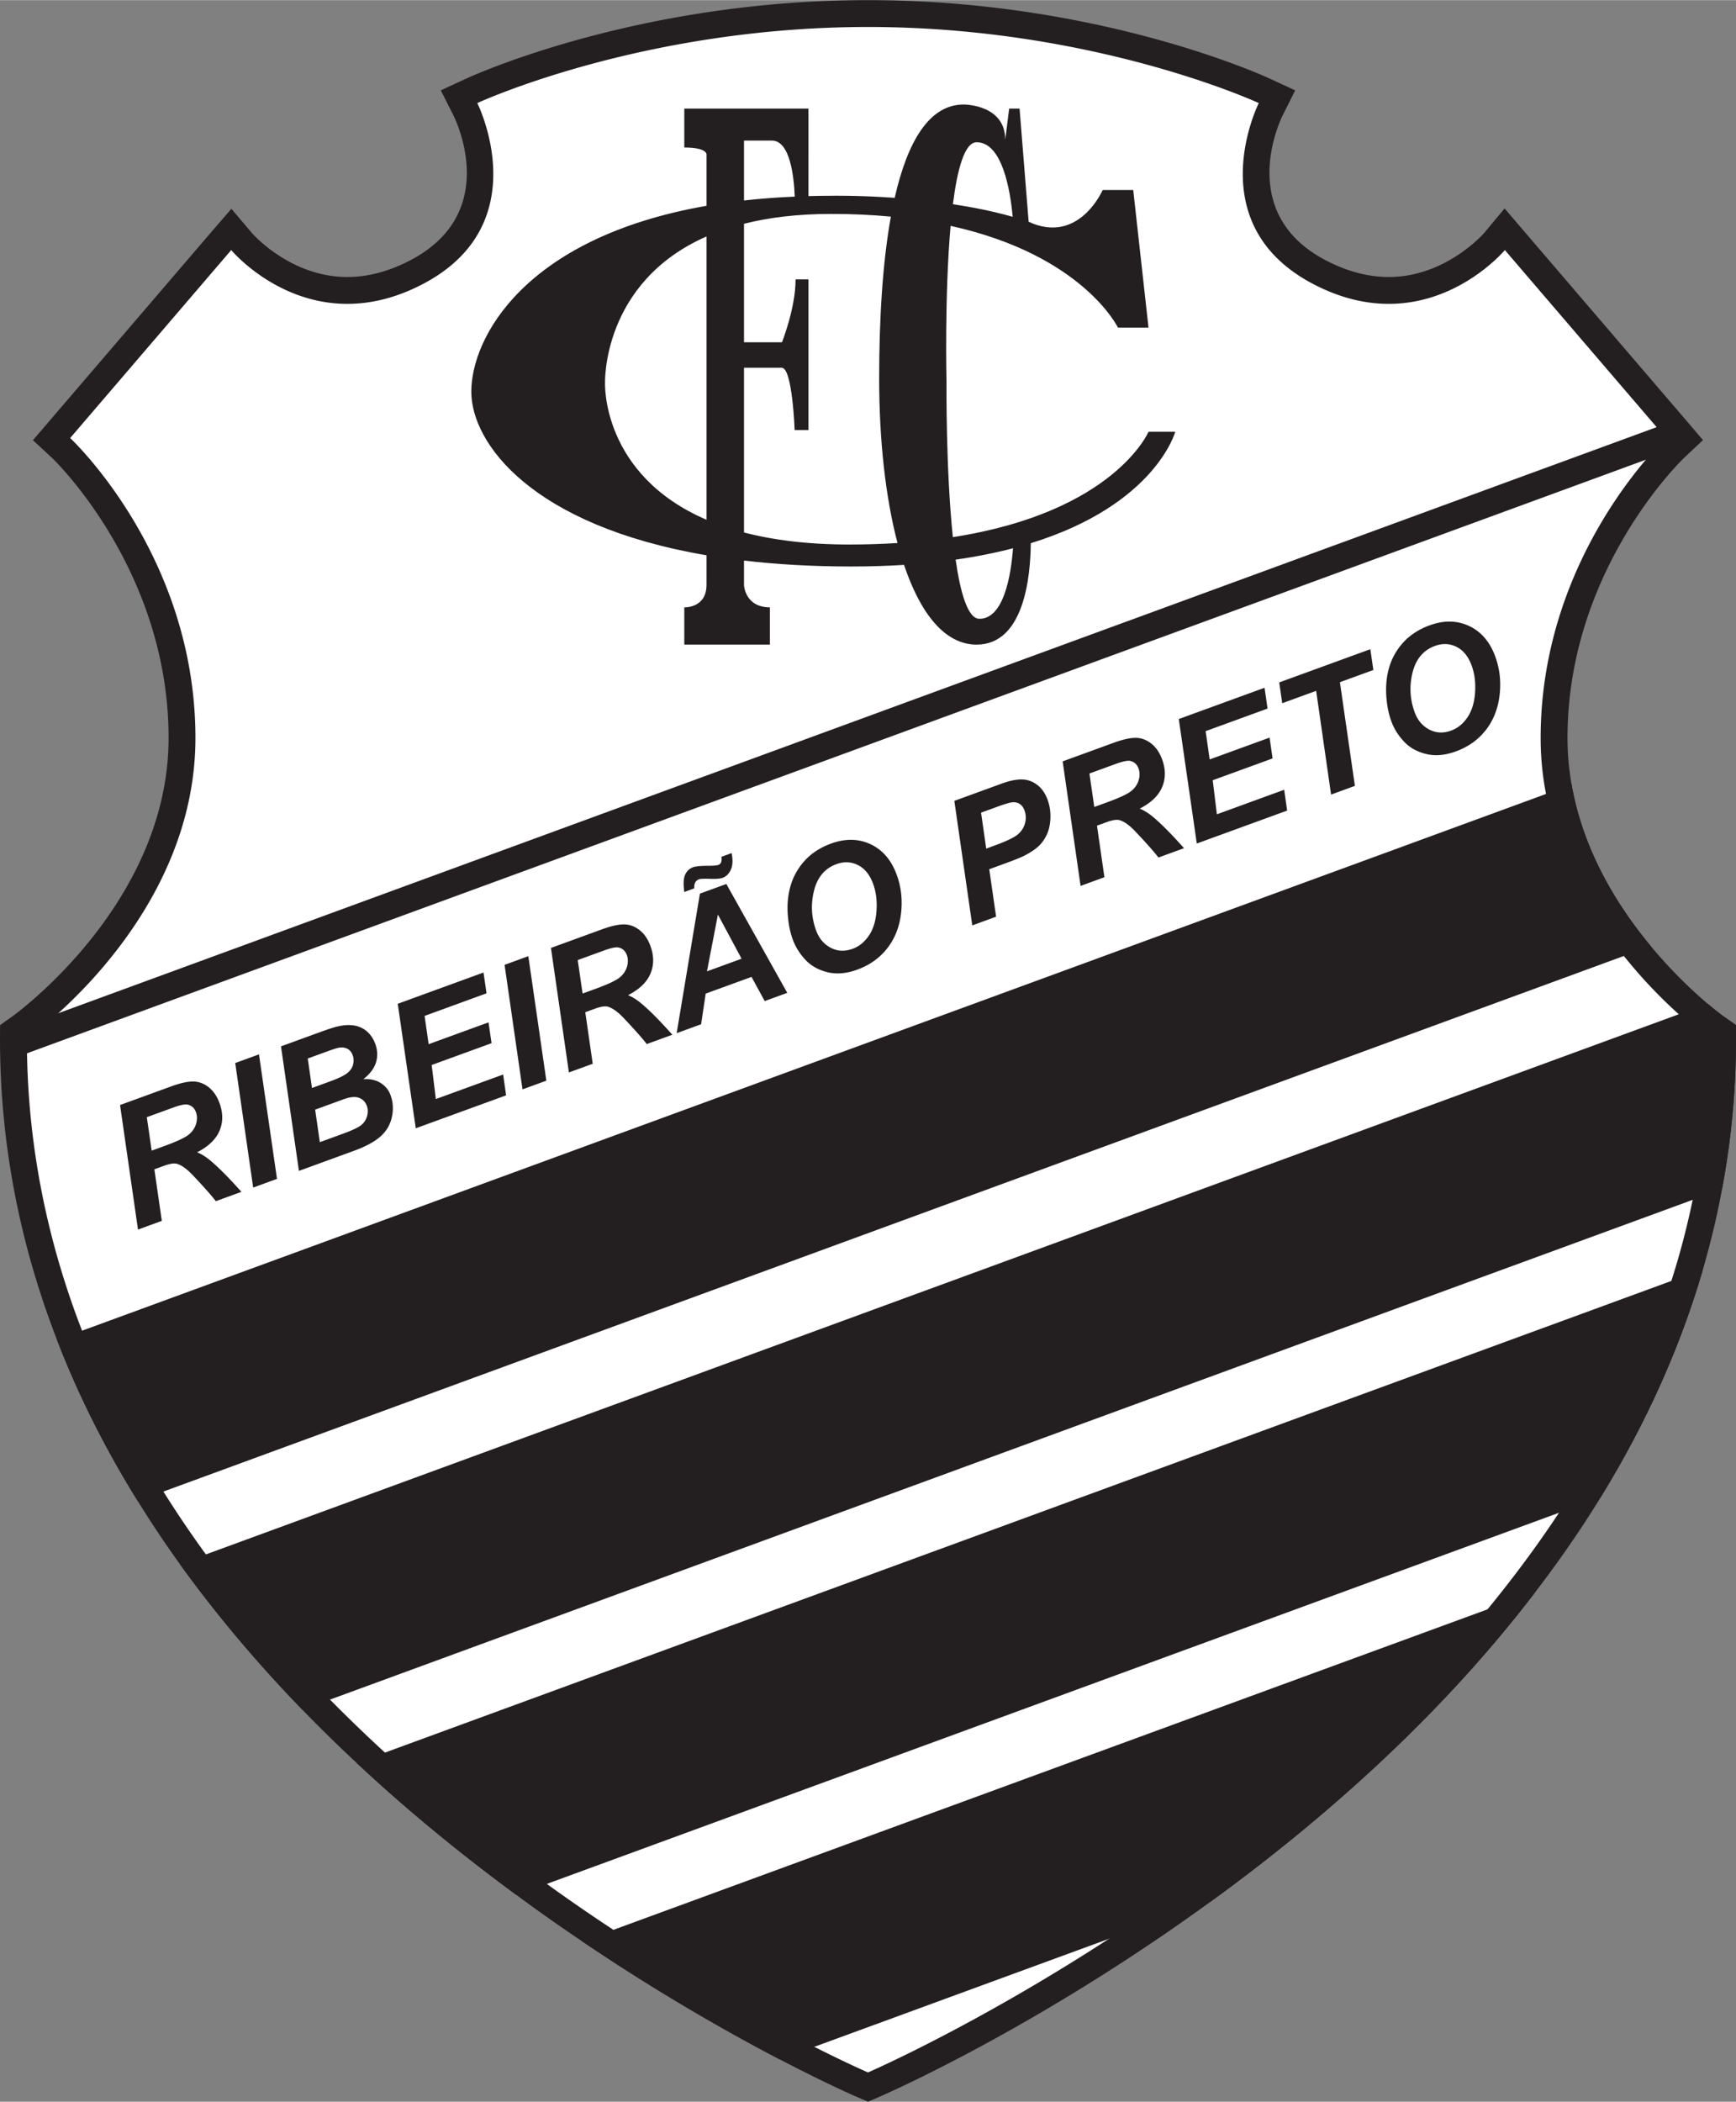 <svg xmlns="http://www.w3.org/2000/svg" width="287.443" height="347.895" viewBox="0 0 485.307 587.293"><rect x="0" y="0" width="485.307" height="587.293" fill="#808080" stroke="none"/><path fill="#fff" d="M241.175 582.565c-.594-.254-59.96-26.134-118.484-74.698C44.886 443.308 3.761 368.085 3.761 290.332v-1.955l1.603-1.121c.455-.319 45.51-32.416 45.51-81.077 0-48.951-33.489-80.74-33.827-81.056l-2.631-2.454 50.256-58.64 2.843 3.411c.11.13 11.733 13.693 29.572 13.693 6.439 0 13.024-1.76 19.573-5.225 28.204-14.932 14.026-44.213 13.41-45.453L128.35 27l3.498-1.63c1.902-.88 47.342-21.61 110.813-21.61 63.472 0 108.912 20.73 110.815 21.61L356.99 27l-1.743 3.463c-.613 1.232-14.79 30.513 13.415 45.445 6.549 3.467 13.133 5.225 19.57 5.225 17.955-.001 29.459-13.557 29.574-13.693l2.844-3.41 50.258 58.637-2.636 2.456c-.336.316-33.825 32.105-33.825 81.056 0 48.661 45.056 80.758 45.51 81.077l1.6 1.12.002 1.956c0 77.753-41.124 152.976-118.93 217.535-58.525 48.564-117.89 74.444-118.485 74.698l-1.485.643z"/><g fill="#231f20"><path d="M273.81 172.89c-3.203 0-5.297-7.046-6.663-16.534 5.884-.839 11.218-1.919 16.048-3.181-.566 7.425-2.535 19.714-9.384 19.714zm-36.314-20.76c-11.737 0-21.45-1.266-29.505-3.366v-46.033h10.546c3.004 0 3.606 17.422 3.606 17.422h3.872V78.032h-3.606c0 8.077-3.805 17.58-3.805 17.58h-10.613V62.491c6.864-1.731 14.93-2.75 24.432-2.75 5.954 0 11.482.272 16.626.759-2.337 12.908-3.276 28.69-3.276 45.168 0 17.204 1.756 33.265 5.132 46.04-4.228.268-8.678.421-13.409.421zm-68.356-45.127s-.944-28.098 28.37-40.963v79.172c-29.423-12.645-28.37-38.21-28.37-38.21zm38.85-67.755h7.81c5.103 0 6.165 10.23 6.37 15.659-4.975.213-9.7.576-14.18 1.078zm65.02.467c7.14 0 9.391 13.236 10.095 20.832-5.438-1.539-11.156-2.679-16.716-3.52 1.248-9.898 3.292-17.312 6.62-17.312zm55.538 80.905h-7.476s-9.51 22.444-54.697 29.447c-1.995-19.104-1.776-43.264-1.776-43.264s-.582-24.358 1.146-43.72c37.03 8.15 46.783 28.433 46.783 28.433h8.544l-4.272-38.45h-8.545s-6.634 15.382-20.692 8.869l-2.539-31.632h-2.903l-1.101 8.71c0-9.928-11.616-9.846-11.616-9.846-9.625 0-15.707 10.324-19.287 26.081-10.293-.735-17.694-.58-17.694-.58-2.186 0-4.311.039-6.408.093V30.303H191.3v10.881c6.81 0 6.21 2.136 6.21 2.136v14.153c-51.046 8.916-65.753 37.011-65.753 51.934 0 14.448 16.913 37.422 65.753 45.73v8.24c0 6.608-6.21 6.308-6.21 6.308V180.1h23.932v-10.414c-6.909 0-7.242-6.108-7.242-6.108v-6.96c9.049 1.054 19.013 1.654 30.038 1.654 5.187 0 10.075-.16 14.694-.454 4.606 13.674 11.436 22.282 20.286 22.282 13.274 0 15.072-18.968 15.151-28.334 34.895-10.773 40.388-31.145 40.388-31.145"/><path d="M467.244 357.924c-7.404 23.39-18.336 44.979-31.42 64.79-6.228 9.407-12.933 18.387-19.987 26.993-32.545 39.574-72.496 70.444-105.792 92.033l-.025.024c-37.999 24.667-67.367 37.35-67.367 37.35s-5.578-2.402-15.01-7.156c-12.932-6.529-33.146-17.46-56.16-32.695a503.358 503.358 0 0 1-18.612-12.834c-14.81-10.655-30.219-22.889-45.253-36.697a424.883 424.883 0 0 1-15.36-14.81c-12.283-12.433-24.04-25.966-34.697-40.574a309.15 309.15 0 0 1-11.882-17.561c-8.856-14.11-16.585-29.094-22.74-44.954-9.256-23.89-14.91-49.756-15.384-77.524-.05-1.326-.05-2.652-.05-3.977 0 0 3.577-2.501 8.78-7.205 13.633-12.332 38.35-39.824 38.35-76.948 0-51.283-35.022-83.803-35.022-83.803L64.64 69.843s12.532 15.034 32.445 15.034c6.404 0 13.584-1.55 21.339-5.653 31.895-16.885 15.01-50.457 15.01-50.457S179.288 7.503 242.653 7.503c63.39 0 109.243 21.264 109.243 21.264s-16.885 33.572 15.01 50.457c7.754 4.103 14.934 5.653 21.338 5.653 19.913 0 32.445-15.034 32.445-15.034l42.427 49.481 2.601 3.052s-2.25 2.101-5.602 6.053l-.026.026c-9.905 11.657-29.393 39.474-29.393 77.724 0 5.428.525 10.657 1.501 15.66 3.452 18.412 12.583 33.796 21.764 45.277 5.503 6.88 11.007 12.384 15.359 16.287 5.03 4.526 8.48 6.929 8.48 6.929a220.95 220.95 0 0 1-4.603 44.927 222.132 222.132 0 0 1-5.953 22.64zm14.86-73.747c-.1-.049-1.901-1.35-4.728-3.726-3.928-3.328-9.832-8.807-15.885-16.086-9.306-11.157-18.912-26.616-22.139-45.153a73.642 73.642 0 0 1-1.15-13.033c0-47.204 32.32-77.999 32.645-78.324l5.228-4.904-4.654-5.454-45.028-52.532-5.778-6.754-5.679 6.829c-.1.1-10.707 12.332-26.692 12.332-5.828 0-11.832-1.6-17.836-4.777-25.09-13.308-12.357-39.35-11.807-40.451l3.476-6.93-7.029-3.251c-1.925-.9-48.105-21.964-112.395-21.964-64.29 0-110.445 21.064-112.396 21.964l-7.03 3.252 3.503 6.929c1.35 2.752 12.658 27.492-11.833 40.45-6.003 3.178-11.982 4.778-17.81 4.778-16.011 0-26.618-12.232-26.717-12.357l-5.68-6.704-5.753 6.654-45.028 52.532-4.703 5.479 5.303 4.904c.3.3 32.62 31.095 32.62 78.299 0 46.629-43.477 77.698-43.927 77.998L.025 286.43 0 290.332c0 28.592 5.329 56.71 15.935 84.077 5.754 14.91 13.058 29.594 21.938 44.003.201.325.401.675.626 1.001a296.044 296.044 0 0 0 11.757 17.611c10.007 13.884 21.44 27.492 34.273 40.727 4.852 5.026 9.93 9.98 15.184 14.884a459.37 459.37 0 0 0 20.588 18.11 513.244 513.244 0 0 0 24.09 18.787 475.459 475.459 0 0 0 18.337 12.933c21.788 14.734 41.325 25.74 55.284 33.02 12.733 6.63 20.788 10.158 21.664 10.534l2.977 1.274 2.976-1.274c2.076-.902 44.178-19.264 92.91-54.71 8.68-6.305 17.585-13.16 26.49-20.564 25.242-20.937 46.755-43.026 64.242-65.966 6.653-8.655 12.708-17.436 18.161-26.316 0-.026.025-.026.025-.051 12.732-20.713 22.288-42.001 28.618-63.74 2.15-7.43 3.952-14.91 5.328-22.415a226.438 226.438 0 0 0 3.902-41.925v-3.903z"/><path d="m3.717 295.72-2.583-7.045 463.291-169.822 2.586 7.046zM461.49 264.365l-3.726 1.376-3.803 1.375L45.68 416.786l-3.452 1.277-3.728 1.35c-.225-.326-.425-.676-.626-1.001-8.88-14.41-16.184-29.093-21.938-44.003l3.652-1.35 3.353-1.226L432.197 221.84l3.578-1.302 3.577-1.325c3.227 18.537 12.833 33.996 22.139 45.153M485.305 286.43v3.902c0 14.108-1.301 28.092-3.902 41.925l-4.152 1.527-4.054 1.475L92.258 474.923l-3.852 1.401-3.877 1.427c-12.834-13.235-24.266-26.843-34.273-40.727l3.778-1.401 3.527-1.275L469.32 283.403l4.028-1.476 4.028-1.476c2.827 2.376 4.628 3.677 4.728 3.726zM476.075 354.672c-6.33 21.739-15.886 43.027-28.618 63.74 0 .025-.025.025-.025.05l-5.979 2.202-5.629 2.05L152.871 526.43l-4.227 1.552-4.253 1.55a513.244 513.244 0 0 1-24.09-18.786 459.37 459.37 0 0 1-20.588-18.11l3.952-1.453 3.953-1.45 359.626-131.808v-.025l4.277-1.551zM429.27 444.779c-17.486 22.94-39 45.029-64.24 65.966-8.906 7.405-17.811 14.259-26.491 20.564l-13.51 4.953h-.025l-14.959 5.478-.025.024-82.377 30.194-4.778 1.751-4.853 1.777c-13.959-7.28-33.496-18.287-55.284-33.02l4.403-1.6 4.352-1.603 244.354-89.556 6.628-2.427zM42.402 321.515l3.53-1.287c3.574-1.303 5.866-2.38 6.877-3.235 1.016-.85 1.688-1.853 2.018-3.008.328-1.153.31-2.229-.054-3.228-.43-1.174-1.228-1.882-2.399-2.125-.715-.136-2.052.15-4.006.863l-7.324 2.668zm2.834 19.626-6.66 2.43-5.015-34.803 14.357-5.232c2.47-.9 4.486-1.345 6.044-1.34 1.559.005 3.01.53 4.349 1.577 1.338 1.044 2.36 2.528 3.06 4.455 1.002 2.748 1.005 5.317.01 7.704-.997 2.387-3.085 4.4-6.265 6.044 1.13.455 2.299 1.168 3.502 2.145 2.41 1.988 5.366 4.96 8.871 8.91l-7.145 2.605c-1.24-1.613-3.401-4.05-6.487-7.305-1.671-1.754-3.153-2.804-4.448-3.151-.787-.199-1.969-.008-3.54.567l-2.714.986zM70.775 331.833l-5.014-34.8 6.638-2.42 5.035 34.792zM89.41 319.144l6.42-2.339c2.69-.98 4.43-1.808 5.223-2.488a4.889 4.889 0 0 0 1.583-2.514c.263-.995.234-1.934-.089-2.819-.39-1.07-1.111-1.812-2.159-2.221-1.05-.408-2.499-.276-4.351.4l-7.94 2.892zm-2.194-15.137 5.071-1.85c2.28-.83 3.86-1.592 4.745-2.276.878-.689 1.436-1.492 1.668-2.409.232-.919.196-1.793-.11-2.632-.3-.825-.782-1.417-1.446-1.773-.662-.358-1.461-.47-2.391-.328-.519.089-1.704.47-3.555 1.146l-5.163 1.882zm-3.65 23.166-5.013-34.802 11.05-4.027c2.396-.873 4.099-1.408 5.108-1.61 1.668-.358 3.175-.41 4.52-.149 1.343.259 2.5.836 3.478 1.728.977.896 1.705 2.011 2.194 3.35.654 1.794.72 3.53.2 5.21-.52 1.68-1.7 3.24-3.543 4.676 1.828-.149 3.424.191 4.782 1.018 1.36.83 2.309 1.981 2.843 3.45.709 1.942.829 3.983.36 6.126-.468 2.148-1.533 3.956-3.196 5.424-1.662 1.473-4.177 2.824-7.544 4.05zM116.229 315.268l-5.036-34.792 23.972-8.739.846 5.815-17.313 6.31 1.131 7.905 16.739-6.099.848 5.816-16.741 6.1 1.17 9.515 18.812-6.858.824 5.823zM146.07 304.392l-5.014-34.8 6.64-2.421 5.035 34.793zM162.867 277.61l3.529-1.285c3.572-1.301 5.867-2.381 6.877-3.234 1.014-.852 1.688-1.856 2.016-3.01.33-1.153.312-2.228-.052-3.226-.429-1.176-1.228-1.884-2.398-2.127-.716-.135-2.055.15-4.01.863l-7.321 2.668zm2.83 19.629-6.658 2.426-5.016-34.8 14.36-5.232c2.469-.901 4.485-1.346 6.044-1.341 1.561.005 3.006.532 4.348 1.577 1.336 1.046 2.357 2.527 3.058 4.455 1.004 2.748 1.007 5.317.012 7.704-.996 2.387-3.088 4.401-6.268 6.045 1.131.454 2.302 1.168 3.506 2.144 2.406 1.988 5.362 4.96 8.87 8.911l-7.148 2.604c-1.236-1.615-3.398-4.05-6.484-7.307-1.673-1.753-3.156-2.804-4.448-3.15-.786-.195-1.966-.007-3.54.566l-2.714.988zM207.313 267.88l-6.616-12.33-3.065 15.858zm-13.236-19.66-2.777 1.013c-.259-1.938-.247-3.369.036-4.288.419-1.316 1.217-2.19 2.392-2.621.764-.279 2.263-.415 4.495-.412 1.297-.008 2.16-.085 2.588-.243a1.3 1.3 0 0 0 .74-.634c.161-.296.209-.846.153-1.643l2.824-1.028c.379 1.91.31 3.445-.207 4.61-.518 1.163-1.293 1.933-2.321 2.307-.663.243-1.828.332-3.496.276-1.67-.058-2.704-.013-3.1.131-.441.161-.777.43-1.007.804s-.337.953-.32 1.728zm16.014 24.744-12.814 4.67-1.277 8.56-6.836 2.491 6.499-38.994 7.388-2.694 17.032 30.42-6.308 2.299zM228.139 259.965c.812 2.22 2.165 3.832 4.064 4.839 1.897 1.01 3.952 1.107 6.156.304 1.793-.653 3.302-1.872 4.526-3.659 1.222-1.786 1.935-4.076 2.14-6.876.206-2.798-.108-5.336-.938-7.614-.928-2.543-2.34-4.29-4.234-5.24-1.896-.951-3.901-1.039-6.02-.268-3.248 1.184-5.337 3.662-6.273 7.432-.93 3.77-.74 7.464.579 11.082zm-6.522 2.527c-.7-1.91-1.144-4.027-1.344-6.357-.282-3.11-.038-5.988.738-8.638a17.679 17.679 0 0 1 4.006-7.07c1.896-2.063 4.335-3.64 7.319-4.728 4.001-1.458 7.684-1.39 11.052.194 3.37 1.59 5.8 4.435 7.295 8.536 1.244 3.41 1.646 7.003 1.206 10.776-.44 3.775-1.722 7.024-3.842 9.748-2.126 2.722-4.92 4.715-8.391 5.98-3.013 1.099-5.79 1.338-8.333.714s-4.608-1.788-6.198-3.5c-1.588-1.711-2.758-3.595-3.508-5.655M275.701 237.112l2.05-.748c3.516-1.281 5.78-2.357 6.794-3.23 1.016-.869 1.686-1.91 2.007-3.129a5.828 5.828 0 0 0-.15-3.566c-.287-.78-.691-1.354-1.217-1.731-.528-.373-1.146-.559-1.854-.56-.708.001-2.143.393-4.306 1.181l-4.762 1.736zm2.763 19.028-6.66 2.428-5.015-34.8 13.146-4.792c2.337-.852 4.286-1.25 5.848-1.193 1.561.053 2.97.573 4.226 1.556 1.259.982 2.208 2.356 2.851 4.122.596 1.632.857 3.334.79 5.11-.069 1.773-.397 3.29-.978 4.55-.581 1.264-1.315 2.326-2.199 3.188-.884.864-2.178 1.748-3.878 2.654-.992.528-2.92 1.312-5.788 2.357l-4.256 1.552zM305.913 225.475l3.527-1.284c3.575-1.303 5.868-2.383 6.88-3.235 1.013-.85 1.685-1.855 2.013-3.01.332-1.153.312-2.227-.052-3.227-.428-1.175-1.229-1.883-2.396-2.126-.718-.133-2.052.151-4.009.863l-7.321 2.67zm2.831 19.629-6.661 2.427-5.014-34.8 14.36-5.234c2.467-.898 4.483-1.345 6.044-1.338 1.559.005 3.007.53 4.346 1.576 1.341 1.045 2.357 2.528 3.061 4.456 1.001 2.748 1.007 5.317.01 7.702-.997 2.387-3.083 4.403-6.266 6.047 1.13.452 2.299 1.168 3.505 2.143 2.407 1.989 5.363 4.961 8.868 8.91l-7.145 2.606c-1.239-1.616-3.399-4.051-6.487-7.308-1.67-1.754-3.153-2.804-4.446-3.15-.787-.197-1.968-.008-3.542.566l-2.712.989zM334.57 235.692l-5.034-34.793 23.973-8.738.843 5.814-17.31 6.31 1.13 7.906 16.741-6.1.846 5.816-16.739 6.1 1.167 9.516L359 220.665l.824 5.822zM378.767 219.583l-6.66 2.428-4.168-28.987-9.483 3.456-.845-5.813 25.472-9.284.845 5.814-9.35 3.408zM395.468 198.98c.81 2.221 2.163 3.835 4.064 4.841 1.897 1.007 3.95 1.107 6.156.303 1.793-.655 3.303-1.87 4.524-3.66 1.224-1.787 1.94-4.076 2.14-6.876.205-2.797-.108-5.336-.939-7.615-.925-2.544-2.337-4.29-4.233-5.24-1.896-.95-3.901-1.038-6.017-.266-3.248 1.184-5.339 3.661-6.274 7.43-.932 3.772-.74 7.466.579 11.083zm-6.524 2.528c-.697-1.91-1.144-4.03-1.344-6.357-.28-3.11-.036-5.988.737-8.638a17.702 17.702 0 0 1 4.007-7.07c1.899-2.063 4.337-3.642 7.321-4.73 4-1.457 7.684-1.388 11.052.196 3.37 1.591 5.8 4.434 7.295 8.536 1.244 3.41 1.645 7.003 1.204 10.776-.439 3.776-1.719 7.023-3.841 9.748-2.124 2.723-4.919 4.715-8.39 5.979-3.013 1.1-5.793 1.336-8.333.713-2.543-.622-4.61-1.788-6.197-3.5-1.591-1.708-2.762-3.594-3.511-5.653"/></g></svg>